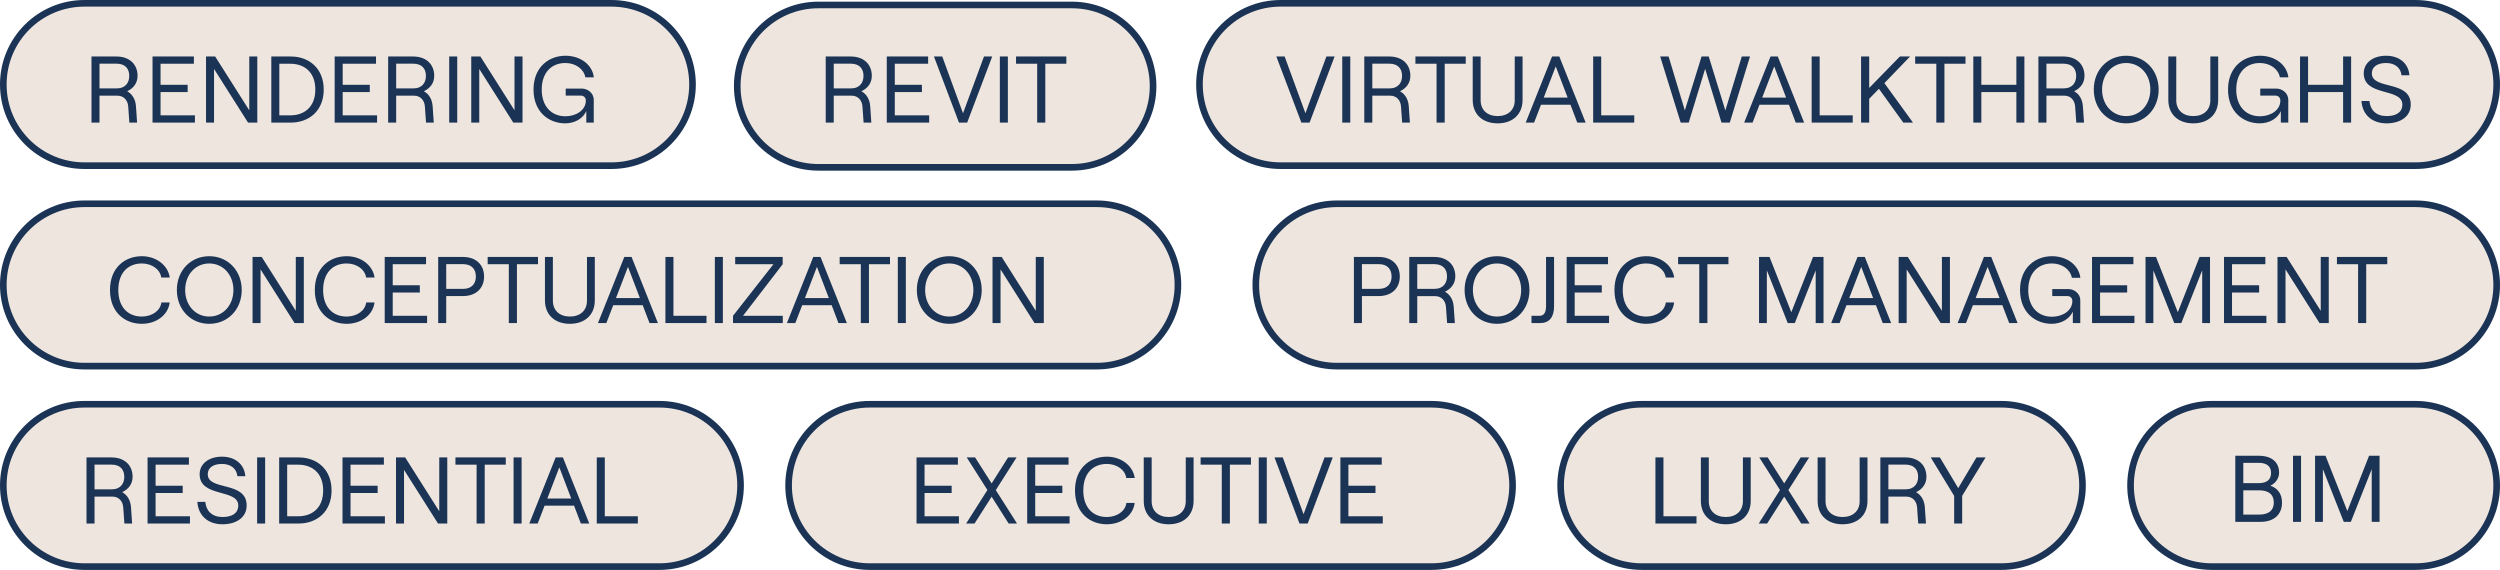 <svg xmlns="http://www.w3.org/2000/svg" width="1509" height="344" viewBox="0 0 1509 344" fill="none"><path d="M2 51C2 23.938 23.938 2 51 2H369C396.062 2 418 23.938 418 51C418 78.062 396.062 100 369 100H51C23.938 100 2 78.062 2 51Z" fill="#EEE6DE" stroke="#1B3456" stroke-width="4"></path><path d="M76.764 55.076C79.899 56.786 81.78 60.035 82.065 64.082L82.749 74H78.075L77.391 64.367C77.163 60.491 74.655 57.755 70.893 57.755H60.063V74H55.218V34.1H70.323C78.189 34.1 83.034 38.831 83.034 45.785C83.034 50.174 80.526 53.309 76.764 55.076ZM60.063 38.432V53.366H70.323C75.909 53.366 78.018 49.718 78.018 45.785C78.018 41.852 75.909 38.432 70.323 38.432H60.063ZM92.068 74V34.1H117.034V38.489H96.913V51.2H113.272V55.589H96.913V69.611H117.661V74H92.068ZM124.353 74V34.1H129.882L150.459 66.59V34.1H155.304V74H149.718L129.198 41.624V74H124.353ZM163.763 74V34.1H175.505C186.677 34.1 195.398 41.339 195.398 54.05C195.398 66.761 186.677 74 175.505 74H163.763ZM168.608 69.611H175.391C183.143 69.611 190.325 65.051 190.325 54.05C190.325 43.049 183.143 38.489 175.391 38.489H168.608V69.611ZM202.004 74V34.1H226.97V38.489H206.849V51.2H223.208V55.589H206.849V69.611H227.597V74H202.004ZM255.835 55.076C258.97 56.786 260.851 60.035 261.136 64.082L261.82 74H257.146L256.462 64.367C256.234 60.491 253.726 57.755 249.964 57.755H239.134V74H234.289V34.1H249.394C257.26 34.1 262.105 38.831 262.105 45.785C262.105 50.174 259.597 53.309 255.835 55.076ZM239.134 38.432V53.366H249.394C254.98 53.366 257.089 49.718 257.089 45.785C257.089 41.852 254.98 38.432 249.394 38.432H239.134ZM271.139 74V34.1H275.984V74H271.139ZM284.443 74V34.1H289.972L310.549 66.59V34.1H315.394V74H309.808L289.288 41.624V74H284.443ZM341.181 74.456C331.32 74.456 322.029 67.673 322.029 54.05C322.029 40.427 331.377 33.644 341.295 33.644C350.415 33.644 357.54 39.059 358.452 46.697H353.322C352.41 41.624 347.394 38.033 341.238 38.033C333.03 38.033 326.988 43.676 326.988 54.05C326.988 64.367 333.03 70.181 341.238 70.181C347.793 70.181 353.607 66.476 353.607 60.719C353.607 58.895 352.41 57.698 350.472 57.698H341.466V53.48H351.327C354.234 53.48 358.395 55.76 358.395 60.32V74H353.892V67.046C352.011 71.435 347.052 74.456 341.181 74.456Z" fill="#1B3456"></path><path d="M445 52C445 24.938 466.938 3 494 3H647C674.062 3 696 24.938 696 52C696 79.062 674.062 101 647 101H494C466.938 101 445 79.062 445 52Z" fill="#EEE6DE" stroke="#1B3456" stroke-width="4"></path><path d="M519.956 55.076C523.091 56.786 524.972 60.035 525.257 64.082L525.941 74H521.267L520.583 64.367C520.355 60.491 517.847 57.755 514.085 57.755H503.255V74H498.41V34.1H513.515C521.381 34.1 526.226 38.831 526.226 45.785C526.226 50.174 523.718 53.309 519.956 55.076ZM503.255 38.432V53.366H513.515C519.101 53.366 521.21 49.718 521.21 45.785C521.21 41.852 519.101 38.432 513.515 38.432H503.255ZM535.26 74V34.1H560.226V38.489H540.105V51.2H556.464V55.589H540.105V69.611H560.853V74H535.26ZM578.831 74L563.726 34.1H568.742L581.282 68.357L593.936 34.1H598.895L583.79 74H578.831ZM603.504 74V34.1H608.349V74H603.504ZM626.041 74V38.489H613.273V34.1H643.654V38.489H630.943V74H626.041Z" fill="#1B3456"></path><path d="M724 51C724 23.938 745.938 2 773 2H1458C1485.06 2 1507 23.938 1507 51C1507 78.062 1485.06 100 1458 100H773C745.938 100 724 78.062 724 51Z" fill="#EEE6DE" stroke="#1B3456" stroke-width="4"></path><path d="M785.504 74L770.399 34.1H775.415L787.955 68.357L800.609 34.1H805.568L790.463 74H785.504ZM810.177 74V34.1H815.022V74H810.177ZM845.027 55.076C848.162 56.786 850.043 60.035 850.328 64.082L851.012 74H846.338L845.654 64.367C845.426 60.491 842.918 57.755 839.156 57.755H828.326V74H823.481V34.1H838.586C846.452 34.1 851.297 38.831 851.297 45.785C851.297 50.174 848.789 53.309 845.027 55.076ZM828.326 38.432V53.366H838.586C844.172 53.366 846.281 49.718 846.281 45.785C846.281 41.852 844.172 38.432 838.586 38.432H828.326ZM867.115 74V38.489H854.347V34.1H884.728V38.489H872.017V74H867.115ZM903.974 74.456C894.911 74.456 888.926 69.041 888.926 60.32V34.1H893.714V60.548C893.714 66.419 897.818 70.067 903.974 70.067C910.187 70.067 914.291 66.419 914.291 60.548V34.1H919.022V60.32C919.022 69.041 913.037 74.456 903.974 74.456ZM952.037 74L947.933 63.227H930.149L925.988 74H920.915L936.818 34.1H941.207L957.11 74H952.037ZM931.802 58.895H946.223L939.041 40.085L931.802 58.895ZM961.639 74V34.1H966.484V69.611H986.434V74H961.639ZM1014.46 74L1002.09 34.1H1007.17L1016.97 66.647L1027.06 34.1H1031.39L1041.42 66.647L1051.34 34.1H1056.3L1044.1 74H1039.09L1029.22 41.567L1019.31 74H1014.46ZM1083.9 74L1079.8 63.227H1062.02L1057.86 74H1052.78L1068.69 34.1H1073.07L1088.98 74H1083.9ZM1063.67 58.895H1078.09L1070.91 40.085L1063.67 58.895ZM1093.51 74V34.1H1098.35V69.611H1118.3V74H1093.51ZM1148.82 74L1134.12 53.594L1128.25 59.636V74H1123.34V34.1H1128.25V53.081L1146.77 34.1H1152.93L1137.42 50.174L1154.69 74H1148.82ZM1168.76 74V38.489H1155.99V34.1H1186.37V38.489H1173.66V74H1168.76ZM1217.08 34.1H1221.92V74H1217.08V55.589H1195.93V74H1191.09V34.1H1195.93V51.2H1217.08V34.1ZM1251.93 55.076C1255.07 56.786 1256.95 60.035 1257.23 64.082L1257.92 74H1253.24L1252.56 64.367C1252.33 60.491 1249.82 57.755 1246.06 57.755H1235.23V74H1230.38V34.1H1245.49C1253.36 34.1 1258.2 38.831 1258.2 45.785C1258.2 50.174 1255.69 53.309 1251.93 55.076ZM1235.23 38.432V53.366H1245.49C1251.08 53.366 1253.18 49.718 1253.18 45.785C1253.18 41.852 1251.08 38.432 1245.49 38.432H1235.23ZM1283.35 74.456C1272.12 74.456 1263.8 65.792 1263.8 54.05C1263.8 42.308 1272.12 33.644 1283.35 33.644C1294.58 33.644 1302.96 42.308 1302.96 54.05C1302.96 65.792 1294.58 74.456 1283.35 74.456ZM1283.35 70.067C1291.73 70.067 1297.94 63.227 1297.94 54.05C1297.94 44.873 1291.73 38.033 1283.35 38.033C1274.97 38.033 1268.81 44.873 1268.81 54.05C1268.81 63.227 1274.97 70.067 1283.35 70.067ZM1323.85 74.456C1314.78 74.456 1308.8 69.041 1308.8 60.32V34.1H1313.59V60.548C1313.59 66.419 1317.69 70.067 1323.85 70.067C1330.06 70.067 1334.16 66.419 1334.16 60.548V34.1H1338.9V60.32C1338.9 69.041 1332.91 74.456 1323.85 74.456ZM1364 74.456C1354.13 74.456 1344.84 67.673 1344.84 54.05C1344.84 40.427 1354.19 33.644 1364.11 33.644C1373.23 33.644 1380.35 39.059 1381.27 46.697H1376.14C1375.22 41.624 1370.21 38.033 1364.05 38.033C1355.84 38.033 1349.8 43.676 1349.8 54.05C1349.8 64.367 1355.84 70.181 1364.05 70.181C1370.61 70.181 1376.42 66.476 1376.42 60.719C1376.42 58.895 1375.22 57.698 1373.29 57.698H1364.28V53.48H1374.14C1377.05 53.48 1381.21 55.76 1381.21 60.32V74H1376.71V67.046C1374.83 71.435 1369.87 74.456 1364 74.456ZM1414.3 34.1H1419.14V74H1414.3V55.589H1393.15V74H1388.3V34.1H1393.15V51.2H1414.3V34.1ZM1440.54 74.456C1431.59 74.456 1425.89 69.098 1425.38 60.947H1430.17C1430.68 66.476 1434.33 70.067 1440.54 70.067C1446.07 70.067 1450.06 67.958 1450.06 63.113C1450.06 52.853 1426.75 58.496 1426.75 44.246C1426.75 37.919 1432.28 33.644 1440.26 33.644C1448.24 33.644 1453.77 38.261 1454.34 45.443H1449.55C1449.09 40.94 1445.61 38.033 1440.26 38.033C1434.84 38.033 1431.65 40.427 1431.65 44.246C1431.65 54.449 1455.13 48.122 1455.13 63.113C1455.13 70.352 1448.86 74.456 1440.54 74.456Z" fill="#1B3456"></path><path d="M2 172C2 144.938 23.938 123 51 123H662C689.062 123 711 144.938 711 172C711 199.062 689.062 221 662 221H51C23.938 221 2 199.062 2 172Z" fill="#EEE6DE" stroke="#1B3456" stroke-width="4"></path><path d="M85.603 195.456C75.628 195.456 66.394 188.787 66.394 175.05C66.394 161.256 75.685 154.644 85.603 154.644C94.267 154.644 101.392 160.059 102.475 167.526H97.345C96.661 162.624 91.702 159.033 85.603 159.033C77.281 159.033 71.41 164.676 71.41 175.05C71.41 185.424 77.281 191.067 85.603 191.067C91.816 191.067 96.832 187.476 97.402 182.574H102.418C101.563 190.041 94.438 195.456 85.603 195.456ZM126.301 195.456C115.072 195.456 106.75 186.792 106.75 175.05C106.75 163.308 115.072 154.644 126.301 154.644C137.53 154.644 145.909 163.308 145.909 175.05C145.909 186.792 137.53 195.456 126.301 195.456ZM126.301 191.067C134.68 191.067 140.893 184.227 140.893 175.05C140.893 165.873 134.68 159.033 126.301 159.033C117.922 159.033 111.766 165.873 111.766 175.05C111.766 184.227 117.922 191.067 126.301 191.067ZM152.438 195V155.1H157.967L178.544 187.59V155.1H183.389V195H177.803L157.283 162.624V195H152.438ZM209.233 195.456C199.258 195.456 190.024 188.787 190.024 175.05C190.024 161.256 199.315 154.644 209.233 154.644C217.897 154.644 225.022 160.059 226.105 167.526H220.975C220.291 162.624 215.332 159.033 209.233 159.033C200.911 159.033 195.04 164.676 195.04 175.05C195.04 185.424 200.911 191.067 209.233 191.067C215.446 191.067 220.462 187.476 221.032 182.574H226.048C225.193 190.041 218.068 195.456 209.233 195.456ZM232.204 195V155.1H257.17V159.489H237.049V172.2H253.408V176.589H237.049V190.611H257.797V195H232.204ZM264.489 195V155.1H279.48C287.403 155.1 292.191 159.888 292.191 166.899C292.191 173.91 287.403 178.698 279.48 178.698H269.334V195H264.489ZM269.334 174.366H279.48C285.123 174.366 287.232 170.832 287.232 166.899C287.232 162.966 285.123 159.432 279.48 159.432H269.334V174.366ZM307.122 195V159.489H294.354V155.1H324.735V159.489H312.024V195H307.122ZM343.98 195.456C334.917 195.456 328.932 190.041 328.932 181.32V155.1H333.72V181.548C333.72 187.419 337.824 191.067 343.98 191.067C350.193 191.067 354.297 187.419 354.297 181.548V155.1H359.028V181.32C359.028 190.041 353.043 195.456 343.98 195.456ZM392.043 195L387.939 184.227H370.155L365.994 195H360.921L376.824 155.1H381.213L397.116 195H392.043ZM371.808 179.895H386.229L379.047 161.085L371.808 179.895ZM401.646 195V155.1H406.491V190.611H426.441V195H401.646ZM431.482 195V155.1H436.327V195H431.482ZM442.448 195V190.611L466.844 159.489H443.759V155.1H472.43V159.489L448.49 190.611H472.487V195H442.448ZM506.099 195L501.995 184.227H484.211L480.05 195H474.977L490.88 155.1H495.269L511.172 195H506.099ZM485.864 179.895H500.285L493.103 161.085L485.864 179.895ZM519.592 195V159.489H506.824V155.1H537.205V159.489H524.494V195H519.592ZM541.919 195V155.1H546.764V195H541.919ZM572.95 195.456C561.721 195.456 553.399 186.792 553.399 175.05C553.399 163.308 561.721 154.644 572.95 154.644C584.179 154.644 592.558 163.308 592.558 175.05C592.558 186.792 584.179 195.456 572.95 195.456ZM572.95 191.067C581.329 191.067 587.542 184.227 587.542 175.05C587.542 165.873 581.329 159.033 572.95 159.033C564.571 159.033 558.415 165.873 558.415 175.05C558.415 184.227 564.571 191.067 572.95 191.067ZM599.086 195V155.1H604.615L625.192 187.59V155.1H630.037V195H624.451L603.931 162.624V195H599.086Z" fill="#1B3456"></path><path d="M476 293C476 265.938 497.938 244 525 244H864C891.062 244 913 265.938 913 293C913 320.062 891.062 342 864 342H525C497.938 342 476 320.062 476 293Z" fill="#EEE6DE" stroke="#1B3456" stroke-width="4"></path><path d="M553.218 316V276.1H578.184V280.489H558.063V293.2H574.422V297.589H558.063V311.611H578.811V316H553.218ZM613.889 316H608.816L598.556 299.812L588.239 316H583.166L595.991 295.765L583.508 276.1H588.581L598.556 291.775L608.474 276.1H613.604L601.064 295.822L613.889 316ZM620.015 316V276.1H644.981V280.489H624.86V293.2H641.219V297.589H624.86V311.611H645.608V316H620.015ZM668.071 316.456C658.096 316.456 648.862 309.787 648.862 296.05C648.862 282.256 658.153 275.644 668.071 275.644C676.735 275.644 683.86 281.059 684.943 288.526H679.813C679.129 283.624 674.17 280.033 668.071 280.033C659.749 280.033 653.878 285.676 653.878 296.05C653.878 306.424 659.749 312.067 668.071 312.067C674.284 312.067 679.3 308.476 679.87 303.574H684.886C684.031 311.041 676.906 316.456 668.071 316.456ZM705.406 316.456C696.343 316.456 690.358 311.041 690.358 302.32V276.1H695.146V302.548C695.146 308.419 699.25 312.067 705.406 312.067C711.619 312.067 715.723 308.419 715.723 302.548V276.1H720.454V302.32C720.454 311.041 714.469 316.456 705.406 316.456ZM737.46 316V280.489H724.692V276.1H755.073V280.489H742.362V316H737.46ZM759.787 316V276.1H764.632V316H759.787ZM784.377 316L769.272 276.1H774.288L786.828 310.357L799.482 276.1H804.441L789.336 316H784.377ZM809.05 316V276.1H834.016V280.489H813.895V293.2H830.254V297.589H813.895V311.611H834.643V316H809.05Z" fill="#1B3456"></path><path d="M942 293C942 265.938 963.938 244 991 244H1208C1235.06 244 1257 265.938 1257 293C1257 320.062 1235.06 342 1208 342H991C963.938 342 942 320.062 942 293Z" fill="#EEE6DE" stroke="#1B3456" stroke-width="4"></path><path d="M999.218 316V276.1H1004.06V311.611H1024.01V316H999.218ZM1041.69 316.456C1032.63 316.456 1026.64 311.041 1026.64 302.32V276.1H1031.43V302.548C1031.43 308.419 1035.54 312.067 1041.69 312.067C1047.91 312.067 1052.01 308.419 1052.01 302.548V276.1H1056.74V302.32C1056.74 311.041 1050.76 316.456 1041.69 316.456ZM1092.29 316H1087.21L1076.95 299.812L1066.64 316H1061.56L1074.39 295.765L1061.9 276.1H1066.98L1076.95 291.775L1086.87 276.1H1092L1079.46 295.822L1092.29 316ZM1112.16 316.456C1103.1 316.456 1097.12 311.041 1097.12 302.32V276.1H1101.9V302.548C1101.9 308.419 1106.01 312.067 1112.16 312.067C1118.38 312.067 1122.48 308.419 1122.48 302.548V276.1H1127.21V302.32C1127.21 311.041 1121.23 316.456 1112.16 316.456ZM1156.53 297.076C1159.66 298.786 1161.54 302.035 1161.83 306.082L1162.51 316H1157.84L1157.16 306.367C1156.93 302.491 1154.42 299.755 1150.66 299.755H1139.83V316H1134.98V276.1H1150.09C1157.95 276.1 1162.8 280.831 1162.8 287.785C1162.8 292.174 1160.29 295.309 1156.53 297.076ZM1139.83 280.432V295.366H1150.09C1155.67 295.366 1157.78 291.718 1157.78 287.785C1157.78 283.852 1155.67 280.432 1150.09 280.432H1139.83ZM1179.53 316V299.299L1165.39 276.1H1170.92L1181.98 294.625L1192.98 276.1H1198.51L1184.37 299.299V316H1179.53Z" fill="#1B3456"></path><path d="M1286 293C1286 265.938 1307.94 244 1335 244H1458C1485.06 244 1507 265.938 1507 293C1507 320.062 1485.06 342 1458 342H1335C1307.94 342 1286 320.062 1286 293Z" fill="#EEE6DE" stroke="#1B3456" stroke-width="4"></path><path d="M1349.22 315V275.1H1363.47C1371.05 275.1 1375.67 278.862 1375.67 285.36C1375.67 289.065 1373.04 292.029 1370.37 293.169C1374.47 294.537 1377.43 297.786 1377.43 303.372C1377.43 310.554 1372.59 315 1364.38 315H1349.22ZM1354.06 291.63H1363.35C1368.14 291.63 1370.82 289.578 1370.82 285.474C1370.82 281.37 1368.14 279.375 1363.35 279.375H1354.06V291.63ZM1354.06 310.611H1363.58C1369.45 310.611 1372.47 308.046 1372.47 303.315C1372.47 298.527 1369.45 295.962 1363.58 295.962H1354.06V310.611ZM1384.06 315V275.1H1388.91V315H1384.06ZM1397.37 315V275.1H1403.69L1416.86 308.445L1429.97 275.1H1436.3V315H1431.57V283.194L1418.97 315H1414.7L1402.1 283.194V315H1397.37Z" fill="#1B3456"></path><path d="M2 293C2 265.938 23.938 244 51 244H398C425.062 244 447 265.938 447 293C447 320.062 425.062 342 398 342H51C23.938 342 2 320.062 2 293Z" fill="#EEE6DE" stroke="#1B3456" stroke-width="4"></path><path d="M73.764 297.076C76.899 298.786 78.78 302.035 79.065 306.082L79.749 316H75.075L74.391 306.367C74.163 302.491 71.655 299.755 67.893 299.755H57.063V316H52.218V276.1H67.323C75.189 276.1 80.034 280.831 80.034 287.785C80.034 292.174 77.526 295.309 73.764 297.076ZM57.063 280.432V295.366H67.323C72.909 295.366 75.018 291.718 75.018 287.785C75.018 283.852 72.909 280.432 67.323 280.432H57.063ZM89.068 316V276.1H114.034V280.489H93.913V293.2H110.272V297.589H93.913V311.611H114.661V316H89.068ZM134.292 316.456C125.343 316.456 119.643 311.098 119.13 302.947H123.918C124.431 308.476 128.079 312.067 134.292 312.067C139.821 312.067 143.811 309.958 143.811 305.113C143.811 294.853 120.498 300.496 120.498 286.246C120.498 279.919 126.027 275.644 134.007 275.644C141.987 275.644 147.516 280.261 148.086 287.443H143.298C142.842 282.94 139.365 280.033 134.007 280.033C128.592 280.033 125.4 282.427 125.4 286.246C125.4 296.449 148.884 290.122 148.884 305.113C148.884 312.352 142.614 316.456 134.292 316.456ZM155.197 316V276.1H160.042V316H155.197ZM168.5 316V276.1H180.242C191.414 276.1 200.135 283.339 200.135 296.05C200.135 308.761 191.414 316 180.242 316H168.5ZM173.345 311.611H180.128C187.88 311.611 195.062 307.051 195.062 296.05C195.062 285.049 187.88 280.489 180.128 280.489H173.345V311.611ZM206.741 316V276.1H231.707V280.489H211.586V293.2H227.945V297.589H211.586V311.611H232.334V316H206.741ZM239.027 316V276.1H244.556L265.133 308.59V276.1H269.978V316H264.392L243.872 283.624V316H239.027ZM287.671 316V280.489H274.903V276.1H305.284V280.489H292.573V316H287.671ZM309.998 316V276.1H314.843V316H309.998ZM350.605 316L346.501 305.227H328.717L324.556 316H319.483L335.386 276.1H339.775L355.678 316H350.605ZM330.37 300.895H344.791L337.609 282.085L330.37 300.895ZM360.207 316V276.1H365.052V311.611H385.002V316H360.207Z" fill="#1B3456"></path><path d="M758 172C758 144.938 779.938 123 807 123H1458C1485.06 123 1507 144.938 1507 172C1507 199.062 1485.06 221 1458 221H807C779.938 221 758 199.062 758 172Z" fill="#EEE6DE" stroke="#1B3456" stroke-width="4"></path><path d="M817.218 195V155.1H832.209C840.132 155.1 844.92 159.888 844.92 166.899C844.92 173.91 840.132 178.698 832.209 178.698H822.063V195H817.218ZM822.063 174.366H832.209C837.852 174.366 839.961 170.832 839.961 166.899C839.961 162.966 837.852 159.432 832.209 159.432H822.063V174.366ZM872.162 176.076C875.297 177.786 877.178 181.035 877.463 185.082L878.147 195H873.473L872.789 185.367C872.561 181.491 870.053 178.755 866.291 178.755H855.461V195H850.616V155.1H865.721C873.587 155.1 878.432 159.831 878.432 166.785C878.432 171.174 875.924 174.309 872.162 176.076ZM855.461 159.432V174.366H865.721C871.307 174.366 873.416 170.718 873.416 166.785C873.416 162.852 871.307 159.432 865.721 159.432H855.461ZM903.579 195.456C892.35 195.456 884.028 186.792 884.028 175.05C884.028 163.308 892.35 154.644 903.579 154.644C914.808 154.644 923.187 163.308 923.187 175.05C923.187 186.792 914.808 195.456 903.579 195.456ZM903.579 191.067C911.958 191.067 918.171 184.227 918.171 175.05C918.171 165.873 911.958 159.033 903.579 159.033C895.2 159.033 889.044 165.873 889.044 175.05C889.044 184.227 895.2 191.067 903.579 191.067ZM924.408 190.611H929.367C931.875 190.611 933.186 188.616 933.186 184.797V155.1H938.031V184.911C938.031 191.523 935.067 195 929.709 195H924.408V190.611ZM945.635 195V155.1H970.601V159.489H950.48V172.2H966.839V176.589H950.48V190.611H971.228V195H945.635ZM993.691 195.456C983.716 195.456 974.482 188.787 974.482 175.05C974.482 161.256 983.773 154.644 993.691 154.644C1002.35 154.644 1009.48 160.059 1010.56 167.526H1005.43C1004.75 162.624 999.79 159.033 993.691 159.033C985.369 159.033 979.498 164.676 979.498 175.05C979.498 185.424 985.369 191.067 993.691 191.067C999.904 191.067 1004.92 187.476 1005.49 182.574H1010.51C1009.65 190.041 1002.53 195.456 993.691 195.456ZM1025.67 195V159.489H1012.91V155.1H1043.29V159.489H1030.58V195H1025.67ZM1061.75 195V155.1H1068.08L1081.24 188.445L1094.35 155.1H1100.68V195H1095.95V163.194L1083.35 195H1079.08L1066.48 163.194V195H1061.75ZM1136.42 195L1132.32 184.227H1114.54L1110.37 195H1105.3L1121.2 155.1H1125.59L1141.5 195H1136.42ZM1116.19 179.895H1130.61L1123.43 161.085L1116.19 179.895ZM1146.03 195V155.1H1151.55L1172.13 187.59V155.1H1176.98V195H1171.39L1150.87 162.624V195H1146.03ZM1212.74 195L1208.63 184.227H1190.85L1186.69 195H1181.62L1197.52 155.1H1201.91L1217.81 195H1212.74ZM1192.5 179.895H1206.92L1199.74 161.085L1192.5 179.895ZM1238.44 195.456C1228.58 195.456 1219.29 188.673 1219.29 175.05C1219.29 161.427 1228.64 154.644 1238.56 154.644C1247.68 154.644 1254.8 160.059 1255.72 167.697H1250.59C1249.67 162.624 1244.66 159.033 1238.5 159.033C1230.29 159.033 1224.25 164.676 1224.25 175.05C1224.25 185.367 1230.29 191.181 1238.5 191.181C1245.06 191.181 1250.87 187.476 1250.87 181.719C1250.87 179.895 1249.67 178.698 1247.74 178.698H1238.73V174.48H1248.59C1251.5 174.48 1255.66 176.76 1255.66 181.32V195H1251.16V188.046C1249.27 192.435 1244.32 195.456 1238.44 195.456ZM1262.75 195V155.1H1287.72V159.489H1267.6V172.2H1283.96V176.589H1267.6V190.611H1288.35V195H1262.75ZM1295.04 195V155.1H1301.37L1314.53 188.445L1327.64 155.1H1333.97V195H1329.24V163.194L1316.64 195H1312.37L1299.77 163.194V195H1295.04ZM1342.41 195V155.1H1367.37V159.489H1347.25V172.2H1363.61V176.589H1347.25V190.611H1368V195H1342.41ZM1374.69 195V155.1H1380.22L1400.8 187.59V155.1H1405.64V195H1400.06L1379.54 162.624V195H1374.69ZM1423.34 195V159.489H1410.57V155.1H1440.95V159.489H1428.24V195H1423.34Z" fill="#1B3456"></path></svg>